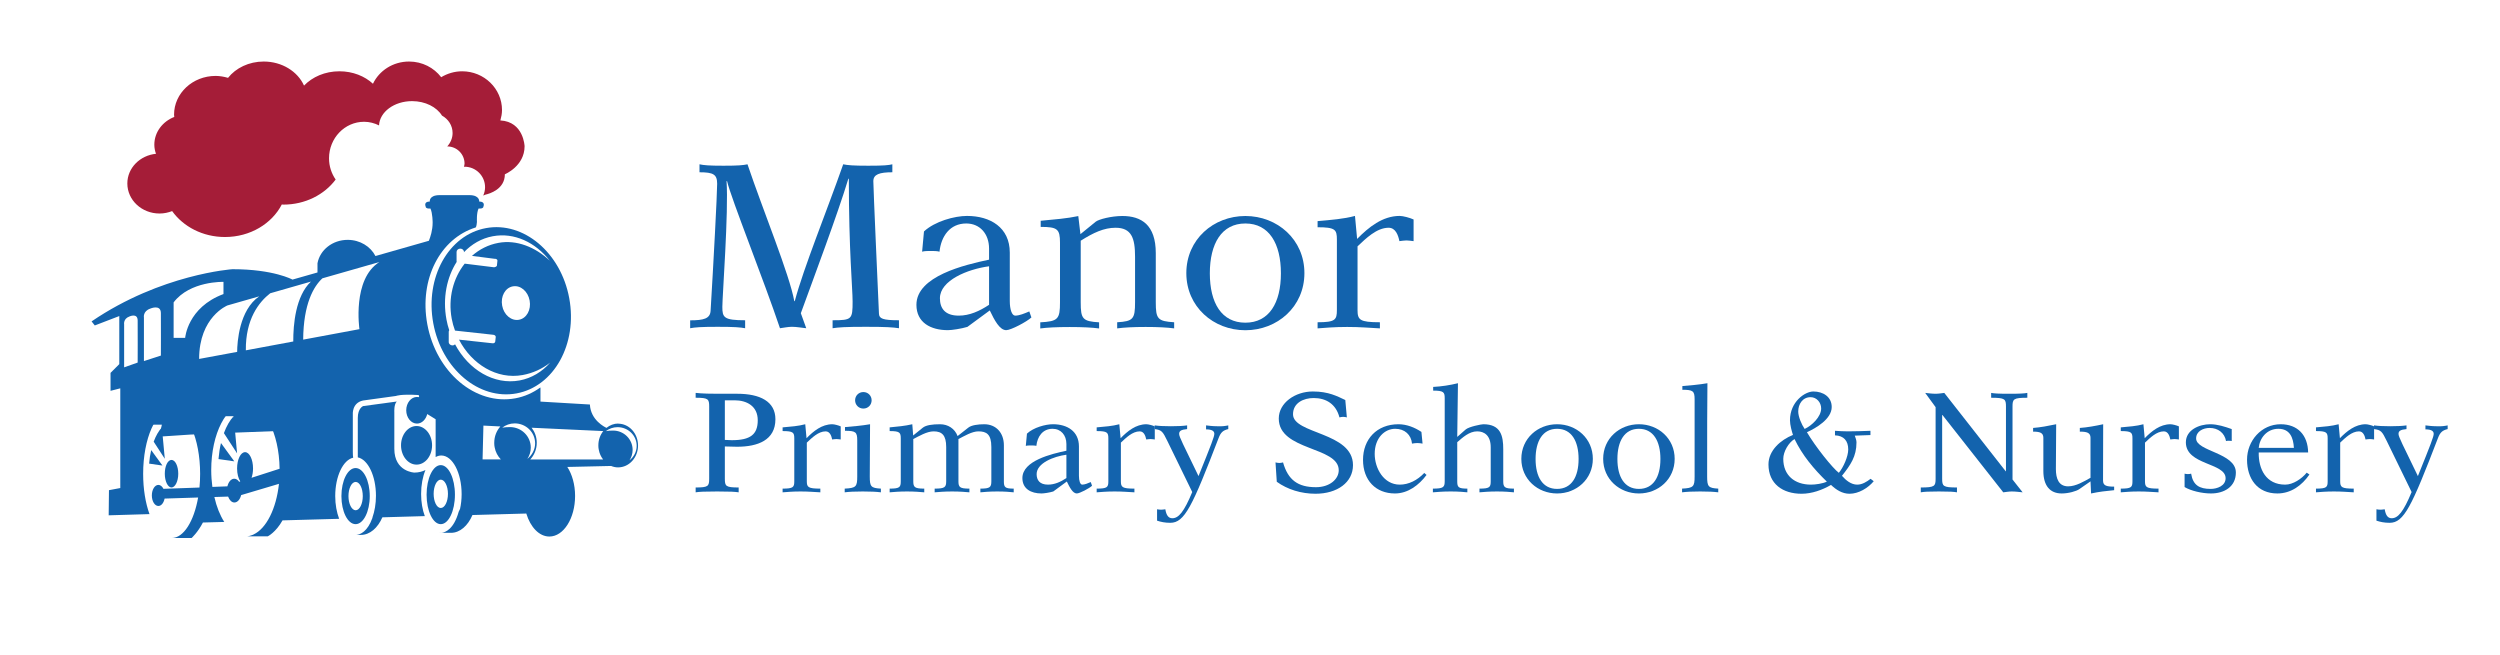 <?xml version="1.0" encoding="UTF-8"?>
<svg xmlns="http://www.w3.org/2000/svg" version="1.1" viewBox="0 0 351.04 92">
  <defs>
    <style>
      .cls-1 {
        opacity: .5;
      }

      .cls-1, .cls-2 {
        fill: #1363ad;
      }

      .cls-3 {
        fill: #a51d38;
      }
    </style>
  </defs>
  <!-- Generator: Adobe Illustrator 28.7.1, SVG Export Plug-In . SVG Version: 1.2.0 Build 142)  -->
  <g>
    <g id="Layer_6">
      <g>
        <g>
          <path class="text cls-2" d="M96.91,44.98c1.88,0,2.81-.23,2.87-1.35.4-6.57.92-16.4.92-17.82,0-1.32-.53-1.62-2.48-1.62v-1.12c.59.13,1.29.2,3.37.2s2.77-.07,3.37-.2c2.18,6.47,5.91,15.51,6.57,19.21h.07c1.22-4.62,4.56-12.81,6.8-19.21.63.13,1.35.2,3.53.2s2.84-.07,3.37-.2v1.12c-1.82,0-2.67.3-2.67,1.25s.66,15.68.79,18.61c.03.69.53.92,2.81.92v1.12c-.83-.13-1.78-.2-4.66-.2s-3.83.07-4.66.2v-1.12c2.71,0,2.81-.13,2.81-2.64,0-1.85-.53-7.13-.53-17.23h-.07c-1.42,4.75-4.99,14.26-6.67,18.88l.76,2.11c-.69-.07-1.35-.2-2.01-.2-.56,0-1.12.13-1.68.2-2.21-6.6-6.87-18.25-7.43-20.66h-.07c.3,4.29-.59,16.17-.59,17.66s.2,1.88,3.2,1.88v1.12c-.69-.13-1.49-.2-3.86-.2s-3.17.07-3.86.2v-1.12Z"/>
          <path class="text cls-2" d="M144.82,44.58c-.63.59-2.87,1.78-3.53,1.78-.92,0-1.65-1.39-2.31-2.77l-3.14,2.31c-.86.26-2.18.46-2.74.46-2.41,0-4.42-1.06-4.42-3.56,0-4.03,6.77-5.61,10.2-6.34v-1.55c0-2.08-1.29-3.53-3.2-3.53-2.31,0-3.53,1.81-3.76,3.96-.33-.1-.83-.1-1.22-.1s-.89,0-1.22.1l.26-2.84c1.52-1.42,4.29-2.18,6.04-2.18,3.27,0,6.01,1.62,6.01,5.15v6.8c0,1.19.3,2.05.76,2.05.59,0,1.29-.3,1.98-.59l.3.86ZM138.88,37.39c-3,.4-6.9,1.98-6.9,4.49,0,1.39.69,2.44,2.64,2.44,1.52,0,2.91-.63,4.26-1.52v-5.41Z"/>
          <path class="text cls-2" d="M151.72,32.87l2.15-1.75c.43-.33,2.18-.79,3.73-.79,2.67,0,4.69,1.25,4.69,5.21v6.9c0,2.34.26,2.67,2.58,2.81v.86c-.99-.13-2.25-.2-4-.2s-3,.07-4,.2v-.86c2.25-.13,2.51-.46,2.51-2.81v-6.4c0-2.61-.5-4.06-2.74-4.06-1.62,0-3.1.69-4.89,1.82v8.65c0,2.34.26,2.67,2.58,2.81v.86c-.96-.13-2.28-.2-4.13-.2s-3.17.07-4.13.2v-.86c2.51-.13,2.77-.46,2.77-2.81v-8.38c0-1.91-.36-2.21-2.71-2.21v-.86c1.82-.17,3.76-.33,5.28-.66l.3,2.54Z"/>
          <path class="text cls-2" d="M183.16,38.35c0,4.72-3.8,8.02-8.29,8.02s-8.29-3.3-8.29-8.02,3.8-8.02,8.29-8.02,8.29,3.3,8.29,8.02ZM174.87,45.31c3.33,0,4.99-2.77,4.99-6.93s-1.65-7-4.99-7-4.99,2.84-4.99,7,1.65,6.93,4.99,6.93Z"/>
          <path class="text cls-2" d="M198.48,33.86c-.33-.03-.66-.1-.99-.1s-.69.07-.99.1c-.17-.83-.53-1.88-1.52-1.88-1.68,0-3.2,1.52-4.36,2.61v8.94c0,1.39.3,1.72,3.14,1.72v.86c-1.39-.07-2.71-.2-4.59-.2s-3.2.13-4.16.2v-.86c2.48,0,2.71-.33,2.71-1.72v-9.9c0-1.39-.23-1.72-2.71-1.72v-.86c1.88-.17,3.67-.3,5.25-.73l.3,3.23c1.62-1.65,3.57-3.23,5.98-3.23.46,0,1.45.26,1.95.5v3.04Z"/>
        </g>
        <g>
          <path class="text cls-2" d="M99.58,57.09c0-1.06-.12-1.24-1.9-1.24v-.68h.04c.2,0,.56.12,3.1.12h2.7c3.2,0,5.36,1.08,5.36,3.58,0,2.94-2.48,3.86-5.38,3.86-.58,0-1.14-.02-1.72-.04v4.52c0,1.06.12,1.24,1.94,1.24v.68c-.54-.08-1.16-.12-3.02-.12s-2.48.04-3.02.12v-.68c1.78,0,1.9-.18,1.9-1.24v-10.12ZM101.78,61.77c.32.02.66.04.98.04,2.6,0,3.64-.8,3.64-2.8s-1.56-2.8-3.24-2.8h-1.38v5.56Z"/>
          <path class="text cls-2" d="M118.05,61.71c-.2-.02-.4-.06-.6-.06s-.42.04-.6.06c-.1-.5-.32-1.14-.92-1.14-1.02,0-1.94.92-2.64,1.58v5.42c0,.84.18,1.04,1.9,1.04v.52c-.84-.04-1.64-.12-2.78-.12s-1.94.08-2.52.12v-.52c1.5,0,1.64-.2,1.64-1.04v-6c0-.84-.14-1.04-1.64-1.04v-.52c1.14-.1,2.22-.18,3.18-.44l.18,1.96c.98-1,2.16-1.96,3.62-1.96.28,0,.88.16,1.18.3v1.84Z"/>
          <path class="text cls-2" d="M120.37,61.83c0-1.16-.22-1.34-1.72-1.34v-.52c1.18-.1,2.36-.2,3.52-.4-.02,2.64-.04,5.44-.04,7.34,0,1.42.16,1.62,1.56,1.7v.52c-.62-.08-1.42-.12-2.54-.12s-1.92.04-2.54.12v-.52c1.6-.08,1.76-.28,1.76-1.7v-5.08ZM122.39,56.21c0,.64-.5,1.16-1.16,1.16s-1.16-.52-1.16-1.16.5-1.16,1.16-1.16,1.16.52,1.16,1.16Z"/>
          <path class="text cls-2" d="M140.96,67.57c0,.84.14,1.04,1.38,1.04v.52c-.44-.04-1.16-.12-2.3-.12s-1.94.08-2.38.12v-.52c1.36,0,1.54-.2,1.54-1.04v-4.8c0-1.8-.68-2.2-1.82-2.2-.9,0-2.02.68-2.8,1.08v5.92c0,.84.18,1.04,1.54,1.04v.52c-.48-.04-1.28-.12-2.42-.12s-1.94.08-2.46.12v-.52c1.44,0,1.62-.2,1.62-1.04v-4.8c0-1.64-.58-2.2-1.76-2.2-.96,0-2.08.68-2.86,1.08v5.92c0,.84.18,1.04,1.54,1.04v.52c-.52-.04-1.28-.12-2.42-.12s-1.94.08-2.44.12v-.52c1.42,0,1.56-.2,1.56-1.04v-6c0-.84-.14-1.04-1.56-1.04v-.52c1.06-.1,2.16-.2,3.18-.44l.12,1.58,1.36-1.1c.46-.36,1.32-.48,2.42-.48s2.06.6,2.46,1.66l1.5-1.18c.44-.36,1.4-.48,2.24-.48,1.66,0,2.76,1.2,2.76,2.96v5.04Z"/>
          <path class="text cls-2" d="M153.34,68.21c-.38.36-1.74,1.08-2.14,1.08-.56,0-1-.84-1.4-1.68l-1.9,1.4c-.52.16-1.32.28-1.66.28-1.46,0-2.68-.64-2.68-2.16,0-2.44,4.1-3.4,6.18-3.84v-.94c0-1.26-.78-2.14-1.94-2.14-1.4,0-2.14,1.1-2.28,2.4-.2-.06-.5-.06-.74-.06s-.54,0-.74.06l.16-1.72c.92-.86,2.6-1.32,3.66-1.32,1.98,0,3.64.98,3.64,3.12v4.12c0,.72.18,1.24.46,1.24.36,0,.78-.18,1.2-.36l.18.52ZM149.74,63.85c-1.82.24-4.18,1.2-4.18,2.72,0,.84.42,1.48,1.6,1.48.92,0,1.76-.38,2.58-.92v-3.28Z"/>
          <path class="text cls-2" d="M162.15,61.71c-.2-.02-.4-.06-.6-.06s-.42.04-.6.06c-.1-.5-.32-1.14-.92-1.14-1.02,0-1.94.92-2.64,1.58v5.42c0,.84.18,1.04,1.9,1.04v.52c-.84-.04-1.64-.12-2.78-.12s-1.94.08-2.52.12v-.52c1.5,0,1.64-.2,1.64-1.04v-6c0-.84-.14-1.04-1.64-1.04v-.52c1.14-.1,2.22-.18,3.18-.44l.18,1.96c.98-1,2.16-1.96,3.62-1.96.28,0,.88.16,1.18.3v1.84Z"/>
          <path class="text cls-2" d="M162.47,71.51c.2.04.4.06.6.06.16,0,.36-.04.56-.06.14.82.42,1.26.98,1.26.88,0,1.64-.88,2.8-3.68l-3.5-7.18c-.64-1.32-.8-1.54-1.78-1.66v-.52c.56.08,1.28.12,2.28.12s1.72-.04,2.28-.12v.52c-.88.08-1.12.28-1.12.68,0,.42.56,1.44,2.72,5.92,1.84-4.56,2.22-5.54,2.22-5.94,0-.36-.3-.62-1.16-.62v-.56c.38.04.88.12,1.56.12.68.04,1.18-.04,1.56-.12v.52c-.76.18-1.06.48-1.36,1.26-3.7,9.64-4.78,11.9-6.78,11.9-.76,0-1.3-.12-1.86-.3v-1.6Z"/>
          <path class="text cls-2" d="M179.1,64.93c.18.04.36.08.54.08s.34-.04.52-.08c.7,2.48,2.1,3.48,4.62,3.48,1.92,0,3.2-1.12,3.2-2.38,0-3.36-8.42-2.7-8.42-7.26,0-2.2,2.3-3.8,4.78-3.8,2.24,0,3.44.68,4.56,1.2l.22,2.44c-.16-.04-.34-.08-.52-.08s-.34.04-.52.08c-.48-1.86-1.86-2.72-3.62-2.72-1.42,0-2.9.68-2.9,2.28,0,2.8,8.42,2.48,8.42,7.14,0,2.42-2.2,4.02-5.26,4.02-2.02,0-3.94-.6-5.44-1.68l-.18-2.72Z"/>
          <path class="text cls-2" d="M199.75,62.29c-.24-.04-.48-.08-.74-.08-.24,0-.48.04-.74.08-.12-1.24-1.02-2.08-2.36-2.08-1.48,0-2.88,1.28-2.88,3.52,0,2.02,1.26,4.32,3.52,4.32,1.24,0,2.46-.6,3.44-1.64l.32.28c-1.06,1.42-2.6,2.6-4.44,2.6-2.68,0-4.48-1.84-4.48-4.72s1.92-5,4.98-5c1.16,0,2.3.46,3.22,1.08l.16,1.64Z"/>
          <path class="text cls-2" d="M209.32,62.81c0-1.68-.92-2.24-1.9-2.24-1.12,0-2.04.86-2.8,1.52v5.48c0,.84.14,1.04,1.42,1.04v.52c-.4-.04-1.2-.12-2.34-.12s-1.94.08-2.5.12v-.52c1.48,0,1.66-.2,1.66-1.04v-11.68c0-.84-.18-1.04-1.62-1.04v-.52c1.16-.06,2.34-.24,3.48-.52l-.1,7.54,1.18-1.04c.46-.4,2.2-.74,2.48-.74,2.46,0,2.8,1.64,2.8,3.5v4.5c0,.84.18,1.04,1.5,1.04v.52c-.44-.04-1.24-.12-2.38-.12s-1.94.08-2.46.12v-.52c1.44,0,1.58-.2,1.58-1.04v-4.76Z"/>
          <path class="text cls-2" d="M223.66,64.43c0,2.86-2.3,4.86-5.02,4.86s-5.02-2-5.02-4.86,2.3-4.86,5.02-4.86,5.02,2,5.02,4.86ZM218.64,68.65c2.02,0,3.02-1.68,3.02-4.2s-1-4.24-3.02-4.24-3.02,1.72-3.02,4.24,1,4.2,3.02,4.2Z"/>
          <path class="text cls-2" d="M235.15,64.43c0,2.86-2.3,4.86-5.02,4.86s-5.02-2-5.02-4.86,2.3-4.86,5.02-4.86,5.02,2,5.02,4.86ZM230.13,68.65c2.02,0,3.02-1.68,3.02-4.2s-1-4.24-3.02-4.24-3.02,1.72-3.02,4.24,1,4.2,3.02,4.2Z"/>
          <path class="text cls-2" d="M237.95,56.07c0-1.16-.22-1.34-1.72-1.34v-.52c1.18-.1,2.36-.2,3.52-.4-.04,2.92-.04,7.28-.04,13.1,0,1.42.16,1.62,1.56,1.7v.52c-.62-.08-1.42-.12-2.54-.12s-1.92.04-2.54.12v-.52c1.6-.08,1.76-.28,1.76-1.7v-10.84Z"/>
          <path class="text cls-2" d="M257.66,60.49c.6.04,1.2.08,1.8.08,1.06,0,2.14-.04,3.18-.08v.6l-2.2.08c.12.32.24.66.24.94,0,2-.84,3.18-2.04,4.7.54.62,1.28,1.24,2.14,1.24.7,0,1.34-.4,1.88-.82l.44.34c-.8.96-2.12,1.76-3.4,1.76-1.02,0-1.88-.56-2.6-1.24-1.24.72-2.7,1.24-4.14,1.24-2.62,0-4.64-1.38-4.64-4.12,0-1.98,1.74-3.46,3.44-4.14-.16-.48-.42-1.4-.42-2.06,0-2.6,2.1-4.04,3.28-4.04,1.36,0,2.58.74,2.58,2.18,0,1.7-2.24,2.98-3.48,3.54,1.22,2.08,3.64,5.08,4.48,5.7.64-.76,1.32-2.3,1.32-3.28,0-1.2-.62-1.94-1.86-1.98v-.64ZM250.4,64.43c0,2.32,1.6,3.62,3.88,3.62.66,0,1.64-.14,2.24-.42-1.84-1.78-3.44-3.7-4.54-5.98-.82.48-1.58,1.76-1.58,2.78ZM255.72,57.35c0-.84-.64-1.58-1.48-1.58-1.14,0-1.74.98-1.74,2.02,0,.72.48,1.84.9,2.44,1-.46,2.32-1.7,2.32-2.88Z"/>
          <path class="text cls-2" d="M272.71,67.21c0,1.06.12,1.24,2.08,1.24v.68c-.46-.08-.98-.12-2.54-.12s-2.08.04-2.54.12v-.68c1.96,0,2.08-.18,2.08-1.24v-10.04l-1.46-2c.4.04.96.12,1.46.12.4,0,.9-.08,1.22-.12l8.62,11h.04v-9.08c0-1.06-.12-1.24-2.08-1.24v-.68c.46.08.98.12,2.54.12s2.08-.04,2.54-.12v.68c-1.96,0-2.08.18-2.08,1.24v10.24l1.42,1.8c-.42-.04-1-.12-1.52-.12-.4,0-.86.08-1.2.12l-8.54-10.86h-.04v8.94Z"/>
          <path class="text cls-2" d="M293.54,67.59l-1.58,1.1c-.4.28-1.5.6-2.46.6-1.64,0-2.58-1.08-2.58-3.16v-4.66c0-.72-.52-.86-1.44-.86v-.52c1.04-.08,2.1-.28,3.24-.52-.02,2.1-.04,4.2-.04,6.3,0,1.34.4,2.42,1.72,2.42,1.1,0,2.24-.7,3.14-1.2v-5.62c0-.72-.52-.86-1.5-.86v-.52c1.1-.08,2.16-.28,3.28-.52,0,2.64-.02,5.26-.02,7.9,0,.72.46.86,1.56.86v.5c-1.06.1-2.14.22-3.24.46l-.08-1.7Z"/>
          <path class="text cls-2" d="M305.95,61.71c-.2-.02-.4-.06-.6-.06s-.42.04-.6.06c-.1-.5-.32-1.14-.92-1.14-1.02,0-1.94.92-2.64,1.58v5.42c0,.84.18,1.04,1.9,1.04v.52c-.84-.04-1.64-.12-2.78-.12s-1.94.08-2.52.12v-.52c1.5,0,1.64-.2,1.64-1.04v-6c0-.84-.14-1.04-1.64-1.04v-.52c1.14-.1,2.22-.18,3.18-.44l.18,1.96c.98-1,2.16-1.96,3.62-1.96.28,0,.88.16,1.18.3v1.84Z"/>
          <path class="text cls-2" d="M306.75,66.51c.16.04.3.06.46.06s.32-.02.46-.06c.26,1.62,1.16,2.14,2.74,2.14.9,0,2.1-.42,2.1-1.5,0-2.2-5.58-1.82-5.58-5.04,0-1.76,1.9-2.54,3.42-2.54,1.02,0,2.06.34,3.02.68v1.68c-.16-.04-.28-.04-.44-.04-.14,0-.24,0-.36.04-.2-1.14-1.12-1.84-2.3-1.84-.9,0-1.9.46-1.9,1.48,0,1.82,5.58,2,5.58,4.78,0,2.02-1.66,2.94-3.5,2.94-1.28,0-2.84-.38-3.7-.9v-1.88Z"/>
          <path class="text cls-2" d="M317.16,63.53c-.04,2.34,1.02,4.52,3.72,4.52,1.1,0,2.32-.82,3.02-1.68l.38.26c-1.04,1.52-2.58,2.66-4.5,2.66-2.82,0-4.26-2.08-4.26-4.74s2.02-4.98,4.72-4.98c2.4,0,3.82,1.54,3.86,3.96h-6.94ZM322.1,62.89c-.08-1.44-.56-2.68-2.18-2.68s-2.64,1.32-2.76,2.68h4.94Z"/>
          <path class="text cls-2" d="M333.36,61.71c-.2-.02-.4-.06-.6-.06s-.42.04-.6.06c-.1-.5-.32-1.14-.92-1.14-1.02,0-1.94.92-2.64,1.58v5.42c0,.84.18,1.04,1.9,1.04v.52c-.84-.04-1.64-.12-2.78-.12s-1.94.08-2.52.12v-.52c1.5,0,1.64-.2,1.64-1.04v-6c0-.84-.14-1.04-1.64-1.04v-.52c1.14-.1,2.22-.18,3.18-.44l.18,1.96c.98-1,2.16-1.96,3.62-1.96.28,0,.88.16,1.18.3v1.84Z"/>
          <path class="text cls-2" d="M333.69,71.51c.2.04.4.06.6.06.16,0,.36-.04.56-.06.14.82.42,1.26.98,1.26.88,0,1.64-.88,2.8-3.68l-3.5-7.18c-.64-1.32-.8-1.54-1.78-1.66v-.52c.56.08,1.28.12,2.28.12s1.72-.04,2.28-.12v.52c-.88.08-1.12.28-1.12.68,0,.42.56,1.44,2.72,5.92,1.84-4.56,2.22-5.54,2.22-5.94,0-.36-.3-.62-1.16-.62v-.56c.38.04.88.12,1.56.12.68.04,1.18-.04,1.56-.12v.52c-.76.18-1.06.48-1.36,1.26-3.7,9.64-4.78,11.9-6.78,11.9-.76,0-1.3-.12-1.86-.3v-1.6Z"/>
        </g>
      </g>
      <g>
        <path class="cls-3" d="M21.9,21.59c-.14-.4-.23-.82-.23-1.27,0-1.76,1.16-3.26,2.8-3.9,0-.11-.03-.21-.03-.32,0-3,2.61-5.44,5.83-5.44.61,0,1.19.11,1.75.27,1.09-1.38,2.93-2.29,5.01-2.29,2.58,0,4.78,1.41,5.66,3.38,1.17-1.22,2.94-2.01,4.97-2.01,1.88,0,3.55.68,4.71,1.75.87-1.83,2.8-3.12,5.07-3.12,1.86,0,3.49.87,4.51,2.2.85-.51,1.86-.83,2.94-.83,3.09,0,5.6,2.44,5.6,5.44,0,.51-.1.99-.23,1.46,3.28.18,3.4,3.62,3.4,3.62,0,2.8-2.77,3.94-2.77,3.94,0,2.1-2.14,2.73-2.73,2.86-.1.06-.21.08-.31.13.16-.36.26-.75.26-1.17,0-1.59-1.29-2.88-2.88-2.88-.03,0-.06.02-.09.02.03-.15.09-.29.09-.45,0-1.34-1.09-2.42-2.42-2.42,0,0,0,0-.01,0,.45-.5.75-1.15.75-1.88,0-1.07-.61-1.96-1.49-2.45-.74-1.2-2.34-2.03-4.2-2.03-2.51,0-4.55,1.52-4.64,3.41-.64-.32-1.35-.51-2.1-.51-2.72,0-4.92,2.3-4.92,5.13,0,1.12.35,2.14.93,2.98-1.58,2.12-4.27,3.52-7.34,3.52-.08,0-.15-.02-.22-.02-1.39,2.69-4.43,4.57-7.98,4.57-3.13,0-5.86-1.46-7.42-3.64-.54.21-1.14.34-1.77.34-2.5,0-4.52-1.89-4.52-4.22,0-2.18,1.78-3.95,4.05-4.17Z"/>
        <polygon class="cls-2" points="27.96 60.94 22.36 61.31 22.73 59.63 20.45 59.63 22.81 56.01 26.09 56.01 28.2 58.66 27.96 60.94"/>
        <path class="cls-2" d="M60.84,45.4c1.19,6.41,6.42,10.81,11.69,9.84,5.27-.97,8.59-6.96,7.4-13.37-1.18-6.41-6.42-10.81-11.69-9.84-5.28.97-8.59,6.96-7.4,13.37ZM64.11,36.74v-1.36c0-.26.23-.47.52-.47s.52.21.52.47l-.02.05c1.1-1.15,2.48-1.97,4.07-2.26,3.01-.56,5.99.86,8,3.44-2.01-1.91-4.66-2.98-7.2-2.51-1.43.26-2.69.91-3.73,1.83l3.19.41c.2-.02.37.08.39.24l-.07.66c.02.16-.2.26-.4.29l-4.13-.51c-1.6,2.02-2.36,4.83-1.82,7.74.11.57.26,1.13.46,1.66l5.39.59c.2.02.35.17.33.32l-.07.63c-.02.16-.19.27-.39.24l-4.7-.51c1.78,3.45,5.32,5.64,8.94,4.97,1.43-.26,2.75-.87,3.86-1.74-1.13,1.28-2.59,2.18-4.29,2.5-3.59.66-7.15-1.48-9.06-5.07-.09.09-.22.15-.37.15-.28,0-.52-.21-.52-.47v-1.45c0-.08.03-.15.07-.21-.16-.49-.3-.99-.39-1.51-.56-3.02.05-5.93,1.45-8.11ZM72.87,44.9c-1.06.2-2.13-.69-2.36-1.99-.24-1.3.43-2.51,1.5-2.7,1.07-.2,2.12.69,2.36,1.99.24,1.3-.43,2.51-1.5,2.7Z"/>
        <path class="cls-2" d="M47.94,69.66c0,2.18.89,3.94,1.99,3.94s1.99-1.76,1.99-3.94-.89-3.94-1.99-3.94-1.99,1.76-1.99,3.94ZM48.93,69.66c0-1.1.45-1.99,1.01-1.99s1,.89,1,1.99-.45,1.99-1,1.99-1.01-.89-1.01-1.99Z"/>
        <path class="cls-2" d="M59.9,69.46c0,2.29.89,4.14,1.99,4.14s1.99-1.85,1.99-4.14-.89-4.15-1.99-4.15-1.99,1.86-1.99,4.15ZM60.89,69.34c0-1.1.45-1.99,1-1.99s1.01.89,1.01,1.99-.45,1.99-1.01,1.99-1-.89-1-1.99Z"/>
        <g>
          <path class="cls-1" d="M49.74,75.11h.32c-.2.02-.32,0-.32,0Z"/>
          <path class="cls-1" d="M61.7,74.79h.32c-.2.02-.32,0-.32,0Z"/>
        </g>
        <path class="cls-2" d="M32.81,58.44l.48,5.22-1.85-2.84c.36-.99.83-1.8,1.37-2.38Z"/>
        <path class="cls-2" d="M30.68,64.46c.07-.8.18-1.55.35-2.25l1.87,2.57-2.22-.32Z"/>
        <path class="cls-2" d="M22.73,60.01l.41,4.41-1.56-2.4c.31-.84.7-1.52,1.16-2.01Z"/>
        <path class="cls-2" d="M20.94,65.1c.05-.67.15-1.31.29-1.9l1.58,2.17-1.87-.27Z"/>
        <path class="cls-2" d="M23.14,66.52c0,1.07.43,1.93.94,1.93s.95-.86.95-1.93-.42-1.94-.95-1.94-.94.87-.94,1.94Z"/>
        <path class="cls-2" d="M52.31,72.68h-.02c.31-.87.5-1.92.5-3.06,0-2.8-1.12-5.1-2.55-5.4v-5.54c0-1.37.75-1.66.75-1.66l4.72-.64c-.41.41-.34,1.48-.34,1.48v5.16c0,3.23,2.81,3.34,2.81,3.34.63,0,1.15-.16,1.56-.36-.38.92-.61,2.09-.61,3.36,0,1.16.19,2.23.52,3.11l-5.96.17c-.64,1.48-1.75,2.47-3.01,2.47h-.62c.52-.06,1.55-.44,2.25-2.43Z"/>
        <path class="cls-2" d="M56.31,62.53c0,1.49.98,2.71,2.18,2.71s2.18-1.21,2.18-2.71-.98-2.71-2.18-2.71-2.18,1.21-2.18,2.71Z"/>
        <path class="cls-2" d="M86.82,59.47c-.62,0-1.19.23-1.66.61-.23-.11-2.22-1.07-2.33-3.28l-6.94-.41v-1.93l-.02-.05c-1.04.75-2.21,1.28-3.51,1.52-5.58,1.03-11.11-3.63-12.36-10.4-1.17-6.35,1.82-12.04,6.79-13.59,0,0,.12-.05.18-.77,0,0-.08-1.25.23-1.89,0,0,.69.09.69-.31,0,0,.29-.67-.6-.67,0,0,.1-.9-1.38-.9h-4.17c-1.53,0-1.39.9-1.39.9-.89,0-.59.67-.59.67,0,.4.68.31.68.31.31.64.31,1.98.31,1.98,0,1.09-.32,2.03-.53,2.55l-7.5,2.14c-.69-1.34-2.17-2.27-3.9-2.27-2.13,0-3.9,1.42-4.24,3.29v1.29l-3.51,1s-2.65-1.46-8.43-1.46c0,0-10.02.68-19.78,7.33l.45.57,3.44-1.32v6.75l-1.23,1.23v2.52l1.37-.35v14l-1.59.3-.04,3.53,5.73-.17c-.56-1.55-.89-3.51-.89-5.65,0-4.97,1.79-9.01,4-9.01s4,4.03,4,9.01c0,.66-.03,1.3-.09,1.92l-5.06.18c-.17-.33-.42-.55-.71-.55-.51,0-.92.66-.92,1.48s.41,1.48.92,1.48c.41,0,.75-.44.87-1.04l4.71-.15c-.59,3.33-2.03,5.69-3.72,5.69h2.8s.88-.79,1.59-2.18l3-.08c-.6-.93-1.08-2.13-1.39-3.5l1.93-.06c.18.49.5.83.88.83.43,0,.8-.43.95-1.04l5.31-1.58c-.38,3.5-1.77,6.27-3.57,7.11-.02.01-.05.02-.08.04-.07.03-.15.06-.22.08-.09.03-.17.06-.26.08-.06.01-.13.03-.19.04-.05,0-.09.02-.14.02h2.89s1.12-.54,2.07-2.24l7.95-.22c-.34-.9-.55-1.99-.55-3.19,0-2.78,1.1-5.07,2.52-5.39-.03-.17-.05-.43-.05-.82v-5.24s-.16-1.62,1.43-1.97l4.64-.64s.55-.28,3.16-.13c0,0,.19.23,0,.3-.07-.01-.14-.03-.22-.03-.83,0-1.51.84-1.51,1.87s.68,1.87,1.51,1.87c.68,0,1.25-.57,1.44-1.34l1.18.73v5.31c.25-.14.52-.22.79-.22,1.58,0,2.86,2.43,2.86,5.43,0,.73-.08,1.42-.22,2.06l-.19.4c-.69,2.46-1.86,2.91-2.42,2.97h1.33c1.27,0,2.38-1,3.02-2.5l7.56-.21c.58,1.91,1.81,3.23,3.24,3.23,1.99,0,3.61-2.55,3.61-5.7,0-1.6-.42-3.04-1.09-4.07l6.15-.14c.31.13.64.2.98.2,1.54,0,2.8-1.37,2.8-3.07s-1.25-3.07-2.8-3.07ZM19.33,50.91l-1.9.67v-6.03s-.14-.78.72-1.1c0,0,1.16-.56,1.18.54.02,1.1,0,5.92,0,5.92ZM22.59,49.93l-2.38.77v-6.11s-.18-.89.9-1.26c0,0,1.46-.64,1.48.62.02,1.26,0,5.98,0,5.98ZM24.38,47.43v-4.97c2.3-3.03,7-2.88,7-2.88v1.71c-5.06,1.88-5.38,6.15-5.38,6.15h-1.62ZM27.96,50.41c0-5.91,3.97-7.52,3.97-7.52l4.47-1.28c-2.81,1.93-3.09,6.43-3.1,7.8l-5.34.99ZM35.32,67.09c.13-.37.21-.82.21-1.31,0-1.27-.5-2.29-1.12-2.29s-1.12,1.02-1.12,2.29c0,.75.18,1.41.45,1.82l-.16.05c-.18-.27-.42-.43-.69-.43-.44,0-.81.45-.96,1.07h0l-2.11.08c-.1-.76-.16-1.55-.16-2.36,0-5.13,2.15-9.29,4.8-9.29s4.74,4.06,4.8,9.1l-3.94,1.27ZM34.52,49.19c-.05-4.38,1.84-6.78,3.42-8.01l5.72-1.64c-2.16,2.04-2.49,6.04-2.48,8.41l-6.65,1.24ZM50.47,46.22l-7.9,1.47c.04-5.04,1.47-7.47,2.7-8.61l8.01-2.29c-3.85,2.39-2.81,9.43-2.81,9.43ZM67.76,64.52l.12-4.76,2.38.12c-.53.59-.86,1.4-.86,2.29,0,.02,0,.03,0,.05,0,.01,0,.02,0,.03,0,.2.02.39.06.57.12.66.44,1.24.87,1.69h-2.57ZM74.04,64.45c.31-.46.49-1.01.49-1.6,0-1.59-1.31-2.88-2.92-2.88-.39,0-.75.03-1.09.08.49-.37,1.09-.6,1.75-.6,1.59,0,2.87,1.25,2.87,2.8,0,.89-.44,1.68-1.11,2.2ZM84.02,62.58s0,.02,0,.04c0,.18.02.36.06.53.09.52.31.99.61,1.37h-10.24c.56-.6.92-1.43.92-2.35,0-.81-.28-1.53-.72-2.11l10.06.47c-.43.54-.69,1.23-.69,2,0,.02,0,.03,0,.05ZM88.37,64.67c.29-.43.46-.94.46-1.5,0-1.5-1.23-2.71-2.74-2.71-.36,0-.71.02-1.02.08.45-.34,1.02-.56,1.64-.56,1.49,0,2.69,1.17,2.69,2.62,0,.84-.41,1.58-1.04,2.06Z"/>
        <polygon class="cls-2" points="40.03 60.48 32.18 60.78 32.81 58.44 30.81 58.44 33.43 54.78 37.12 55.18 39.46 58.23 40.03 60.48"/>
      </g>
    </g>
  </g>
</svg>